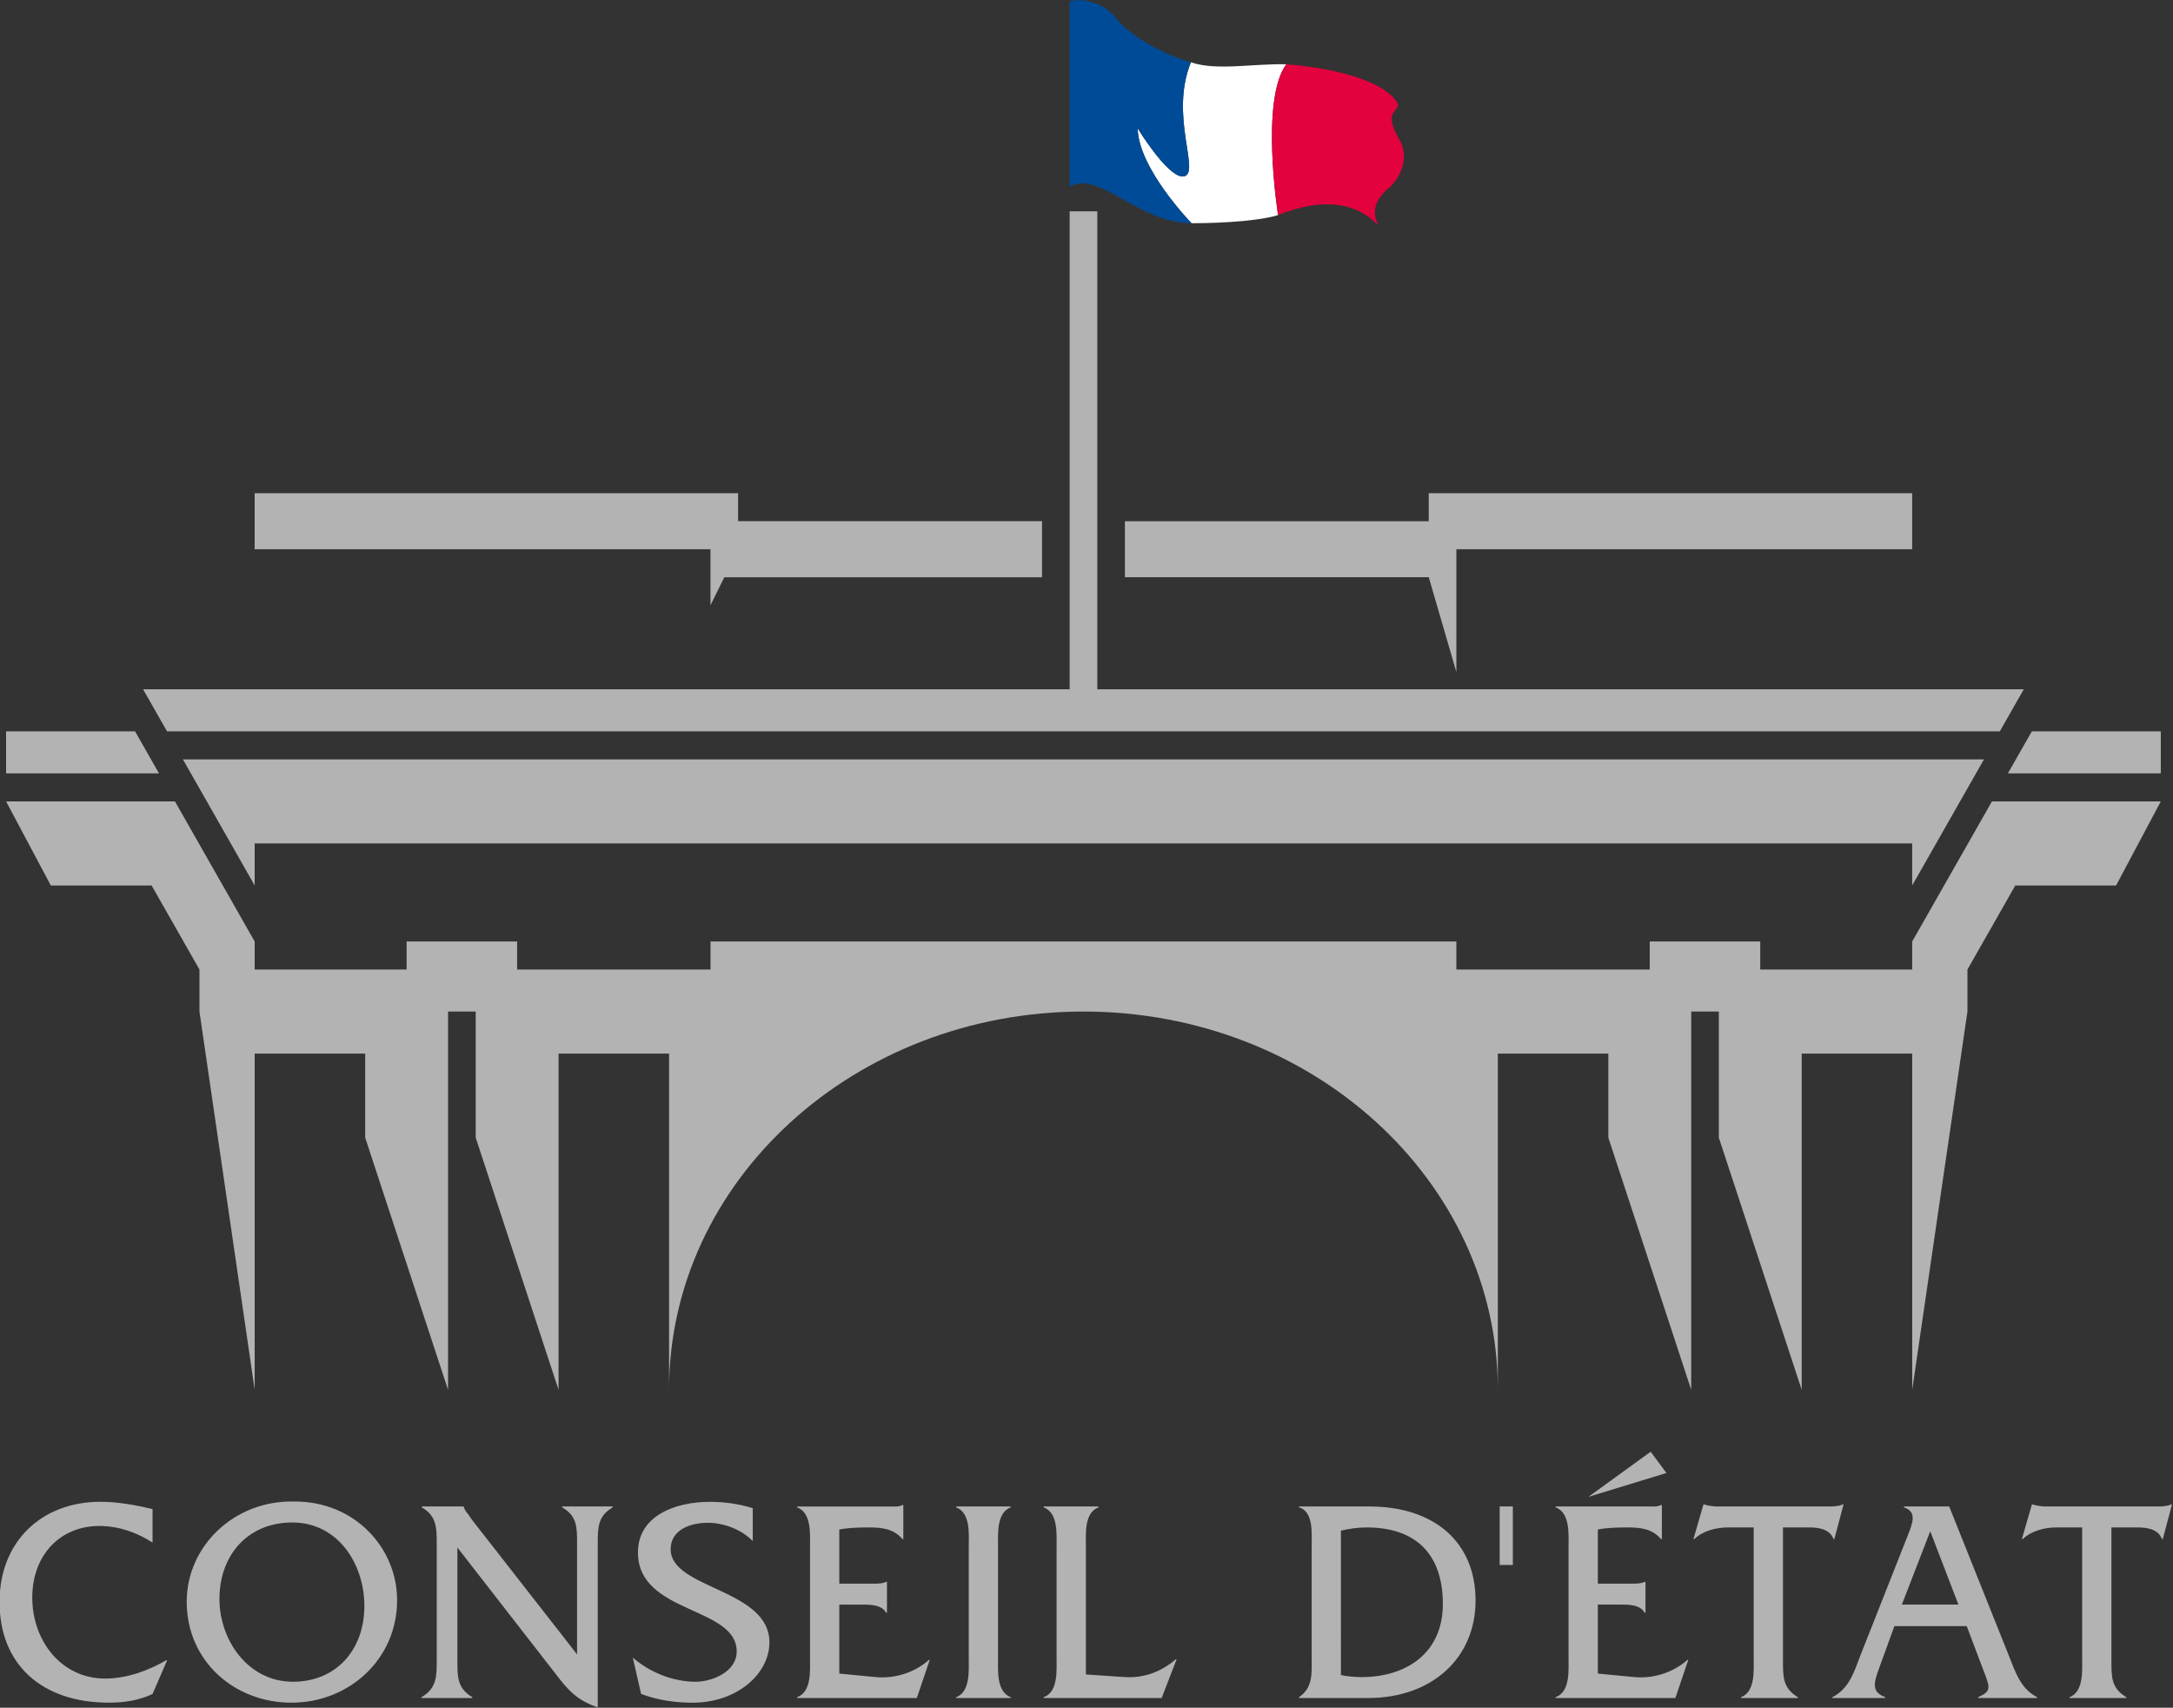 <?xml version="1.0" encoding="UTF-8" standalone="no"?> <svg xmlns:dc="http://purl.org/dc/elements/1.1/" xmlns:cc="http://creativecommons.org/ns#" xmlns:rdf="http://www.w3.org/1999/02/22-rdf-syntax-ns#" xmlns:svg="http://www.w3.org/2000/svg" xmlns="http://www.w3.org/2000/svg" viewBox="0 0 700 550.098" height="550.098" width="700" xml:space="preserve" id="svg833" version="1.1"><rect x="0" y="0" width="700" height="550.098" fill="#333333" stroke="none"/><defs id="defs837"></defs><g transform="matrix(1.333,0,0,-1.333,-603.023,170.077)" id="g841"><g id="g1080"><path d="m 763.242,112.062 c -8.5,0.153 -16.934,-1.623 -23.069,0.473 -5.167,-12.743 2.132,-26.206 -1.455,-27.501 -0.226,-0.08 -0.458,-0.109 -0.706,-0.087 -3.813,0.32 -10.698,11.636 -10.698,11.636 0.131,-9.708 13.026,-22.938 13.026,-22.938 2.591,0 14.766,0.109 20.9,1.965 0,0 -4.41,27.858 2.001,36.452" style="fill:#ffffff;fill-opacity:1;fill-rule:nonzero;stroke:none;stroke-width:7.277" id="path883"></path><path d="m 764.107,111.993 c -0.553,0.044 -0.866,0.073 -0.866,0.073 -6.411,-8.602 -2.001,-36.452 -2.001,-36.452 5.611,2.263 10.072,2.824 13.558,2.525 3.631,-0.306 6.215,-1.528 7.918,-2.685 1.674,-1.128 2.474,-2.183 2.613,-2.198 0.073,-0.007 -0.044,0.277 -0.306,0.975 -1.79,4.665 3.224,8.1 3.224,8.1 0,0 5.866,5.392 2.205,11.731 -4.73,8.063 1.987,6.186 -1.113,9.693 -5.422,6.208 -21.337,7.91 -25.23,8.238" style="fill:#e3013e;fill-opacity:1;fill-rule:nonzero;stroke:none;stroke-width:7.277" id="path885"></path><path d="m 721.595,123.748 c 6.317,-7.874 18.579,-11.214 18.579,-11.214 -5.174,-12.743 2.125,-26.206 -1.463,-27.501 -0.218,-0.087 -0.451,-0.109 -0.699,-0.087 -3.813,0.32 -10.698,11.629 -10.698,11.629 0.131,-9.701 13.019,-22.931 13.019,-22.931 -12.932,0 -22.421,13.005 -29.459,8.798 V 127.234 c 3.275,1.062 8.303,-0.589 10.72,-3.486" style="fill:#004b98;fill-opacity:1;fill-rule:nonzero;stroke:none;stroke-width:7.277" id="path887"></path></g><g id="g1095"><path d="m 489.244,-245.186 c -3.813,2.467 -8.252,4.01 -12.837,4.01 -9.57,0 -16.228,-7.103 -16.228,-17.305 0,-10.348 6.935,-19.569 17.618,-19.569 5.203,0 10.407,1.907 14.78,4.439 h 0.204 l -3.537,-8.165 c -3.26,-1.543 -6.87,-2.103 -10.479,-2.103 -16.367,0 -26.497,9.279 -26.497,24.343 0,14.562 10.13,24.204 24.35,24.204 4.228,0 8.529,-0.779 12.626,-1.761 z" style="fill:#b3b3b3;fill-opacity:1;fill-rule:nonzero;stroke:none;stroke-width:7.277" id="path889"></path><path d="m 548.346,-259.117 c 0,-14.351 -11.724,-24.765 -25.529,-24.765 -13.732,0 -25.318,9.984 -25.318,24.415 0,13.368 11.447,24.554 26.009,24.204 14.569,0.066 24.838,-11.193 24.838,-23.855 m -42.936,0.284 c 0,-9.854 6.863,-19.984 17.757,-19.984 10.545,0 17.269,7.809 17.269,18.295 0,10.268 -6.448,20.195 -17.407,20.195 -10.756,0 -17.618,-7.881 -17.618,-18.506" style="fill:#b3b3b3;fill-opacity:1;fill-rule:nonzero;stroke:none;stroke-width:7.277" id="path891"></path><path d="m 562.915,-273.612 c 0,-3.937 -0.073,-6.753 3.602,-8.937 v -0.211 h -12.27 v 0.211 c 3.675,2.183 3.675,5 3.675,8.937 v 28.076 c 0,3.937 0,6.753 -3.61,8.857 v 0.218 h 10.13 v -0.073 c 0.269,-0.837 0.553,-1.193 1.041,-1.754 l 0.968,-1.405 25.383,-32.515 v 26.671 c 0,3.937 0.073,6.753 -3.602,8.857 v 0.218 h 12.211 v -0.218 c -3.61,-2.103 -3.61,-4.919 -3.61,-8.857 v -39.479 c -4.927,1.696 -7.074,4.017 -10.123,8.027 l -23.797,30.608 z" style="fill:#b3b3b3;fill-opacity:1;fill-rule:nonzero;stroke:none;stroke-width:7.277" id="path893"></path><path d="m 634.296,-244.836 c -2.707,2.816 -7.008,4.432 -10.894,4.432 -3.952,0 -8.951,-1.543 -8.951,-6.404 0,-9.635 23.87,-9.497 23.87,-22.509 0,-7.532 -7.772,-14.569 -18.594,-14.569 -4.228,0 -8.464,0.633 -12.415,2.118 l -2.009,8.791 c 4.09,-3.595 9.773,-5.844 15.188,-5.844 3.952,0 9.919,2.394 9.919,7.321 0,10.974 -23.862,9.002 -23.862,23.921 0,8.864 8.951,12.24 17.407,12.24 3.471,0 7.008,-0.488 10.341,-1.543 z" style="fill:#b3b3b3;fill-opacity:1;fill-rule:nonzero;stroke:none;stroke-width:7.277" id="path895"></path><path d="m 655.207,-276.849 8.813,-0.844 c 4.577,-0.422 9.359,1.055 12.83,4.148 h 0.211 l -3.122,-9.213 H 645.012 v 0.211 c 3.537,1.266 3.122,6.477 3.122,9.642 v 26.526 c 0,3.231 0.415,8.369 -3.122,9.708 v 0.204 h 22.196 c 1.179,0 2.358,-0.138 3.26,0.357 h 0.211 v -8.231 h -0.211 c -2.154,2.533 -4.992,2.809 -8.187,2.809 -2.423,0 -4.854,-0.073 -7.074,-0.488 v -13.092 h 8.252 c 1.113,0 2.22,0 3.056,0.429 h 0.211 v -7.459 h -0.211 c -1.113,2.038 -4.024,1.965 -6.178,1.965 h -5.131 z" style="fill:#b3b3b3;fill-opacity:1;fill-rule:nonzero;stroke:none;stroke-width:7.277" id="path897"></path><path d="m 686.493,-246.382 c 0,3.231 0.488,8.369 -3.049,9.708 v 0.211 h 13.172 v -0.211 c -3.464,-1.339 -3.049,-6.542 -3.049,-9.708 v -26.526 c 0,-3.166 -0.415,-8.303 3.049,-9.642 v -0.204 h -13.172 v 0.204 c 3.464,1.274 3.049,6.477 3.049,9.642 z" style="fill:#b3b3b3;fill-opacity:1;fill-rule:nonzero;stroke:none;stroke-width:7.277" id="path899"></path><path d="m 724.228,-277.692 c 4.723,-0.284 8.813,1.339 12.284,4.286 h 0.204 l -3.61,-9.351 h -28.505 v 0.211 c 3.53,1.266 3.115,6.47 3.115,9.642 v 26.519 c 0,3.238 0.415,8.376 -3.115,9.708 v 0.218 h 13.245 v -0.218 c -3.53,-1.332 -3.049,-6.542 -3.049,-9.708 v -30.674 z" style="fill:#b3b3b3;fill-opacity:1;fill-rule:nonzero;stroke:none;stroke-width:7.277" id="path901"></path><path d="m 769.359,-246.099 c 0,3.231 0.48,8.369 -3.049,9.424 v 0.211 h 16.985 c 15.821,0 25.674,-8.726 25.674,-22.727 0,-13.856 -10.479,-23.564 -26.016,-23.564 h -16.643 v 0.211 c 3.457,2.394 3.049,5.771 3.049,9.919 z m 7.074,-31.103 c 1.667,-0.349 3.333,-0.488 5.065,-0.488 10.334,0 19.561,5.48 19.561,17.662 0,12.313 -6.797,18.499 -18.383,18.499 -2.089,0 -4.163,-0.284 -6.244,-0.771 z" style="fill:#b3b3b3;fill-opacity:1;fill-rule:nonzero;stroke:none;stroke-width:7.277" id="path903"></path><path d="m 814.791,-250.6 h 3.187 v 14.14 h -3.187 z" style="fill:#b3b3b3;fill-opacity:1;fill-rule:nonzero;stroke:none;stroke-width:7.277" id="path905"></path><path d="m 838.519,-276.845 8.806,-0.844 c 4.577,-0.429 9.366,1.055 12.837,4.148 h 0.211 l -3.122,-9.213 h -28.935 v 0.204 c 3.544,1.274 3.122,6.477 3.122,9.642 v 26.526 c 0,3.238 0.422,8.369 -3.122,9.708 v 0.211 h 22.203 c 1.179,0 2.358,-0.138 3.26,0.357 h 0.211 v -8.238 h -0.211 c -2.154,2.54 -5,2.816 -8.187,2.816 -2.423,0 -4.854,-0.073 -7.074,-0.495 v -13.085 h 8.252 c 1.106,0 2.22,0 3.049,0.429 h 0.211 v -7.459 h -0.211 c -1.106,2.038 -4.017,1.965 -6.171,1.965 h -5.131 z m 12.764,53.612 3.813,-5.138 -18.87,-5.771 z" style="fill:#b3b3b3;fill-opacity:1;fill-rule:nonzero;stroke:none;stroke-width:7.277" id="path907"></path><path d="m 883.259,-273.612 c 0,-4.01 -0.066,-6.753 3.61,-8.937 v -0.211 H 873.129 v 0.211 c 3.471,1.339 3.056,6.47 3.056,9.642 v 31.38 h -6.106 c -2.984,0 -6.106,-0.779 -8.252,-2.816 h -0.211 l 2.423,8.376 h 0.211 c 0.837,-0.349 1.732,-0.349 2.642,-0.495 h 1.732 25.871 c 1.179,0 2.292,0.073 3.195,0.495 h 0.211 l -2.227,-8.376 h -0.204 c -0.902,2.467 -3.675,2.816 -5.967,2.816 h -6.244 z" style="fill:#b3b3b3;fill-opacity:1;fill-rule:nonzero;stroke:none;stroke-width:7.277" id="path909"></path><path d="m 910.182,-265.376 -3.602,-9.919 c -1.463,-3.944 -1.943,-5.989 1.383,-7.248 v -0.211 h -12.764 v 0.211 c 4.024,2.038 5.203,5.975 6.732,9.992 l 11.585,29.335 c 0.968,2.533 2.285,5.487 -1.048,6.542 v 0.211 h 10.96 l 14.431,-36.088 c 1.594,-4.017 2.845,-7.954 6.804,-9.992 v -0.211 h -14.227 v 0.211 c 3.406,1.543 2.853,2.314 0.975,7.248 l -3.748,9.919 z m 8.667,22.931 -6.863,-17.728 h 13.667 z" style="fill:#b3b3b3;fill-opacity:1;fill-rule:nonzero;stroke:none;stroke-width:7.277" id="path911"></path><path d="m 962.633,-273.612 c 0,-4.01 -0.073,-6.753 3.602,-8.937 v -0.211 h -13.725 v 0.211 c 3.464,1.339 3.049,6.47 3.049,9.642 v 31.38 h -6.106 c -2.984,0 -6.106,-0.779 -8.252,-2.816 h -0.211 l 2.423,8.376 h 0.211 c 0.837,-0.349 1.732,-0.349 2.642,-0.495 h 1.732 25.871 c 1.179,0 2.3,0.073 3.187,0.495 h 0.211 l -2.22,-8.376 h -0.204 c -0.91,2.467 -3.675,2.816 -5.967,2.816 h -6.244 z" style="fill:#b3b3b3;fill-opacity:1;fill-rule:nonzero;stroke:none;stroke-width:7.277" id="path913"></path></g><g id="g1286"><path d="M 624.079,-5.135 H 513.922 V 8.408 H 630.752 V 1.64 h 73.45 V -11.91 h -76.783 l -3.34,-6.761 z" style="fill:#b3b3b3;fill-opacity:1;fill-rule:nonzero;stroke:none;stroke-width:7.277" id="path879"></path><path d="M 797.657,-11.904 H 724.228 V 1.632 H 797.657 V 8.407 H 914.487 V -5.129 H 804.33 V -34.828 Z" style="fill:#b3b3b3;fill-opacity:1;fill-rule:nonzero;stroke:none;stroke-width:7.277" id="path881"></path><path d="M 485.018,-49.147 H 453.85 V -59.306 h 36.954 z" style="fill:#b3b3b3;fill-opacity:1;fill-rule:nonzero;stroke:none;stroke-width:7.277" id="path915"></path><path d="m 935.666,-49.147 5.778,10.159 H 717.557 V 76.518 h -6.681 V -38.987 h -223.916 l 5.785,-10.159 z" style="fill:#b3b3b3;fill-opacity:1;fill-rule:nonzero;stroke:none;stroke-width:7.277" id="path917"></path><path d="m 914.485,-99.93 v -6.775 h -36.721 v 6.775 h -26.701 v -6.775 h -46.735 v 6.775 H 624.084 v -6.775 H 577.349 v 6.775 h -26.708 v -6.775 h -36.714 v 6.775 l -19.27,33.854 H 453.853 l 10.807,-20.318 h 24.357 l 11.564,-20.311 v -10.152 l 13.347,-91.418 v 81.259 h 26.701 v -20.311 l 20.027,-60.948 v 91.418 h 6.681 v -30.47 l 20.027,-60.948 v 81.259 h 26.701 v -81.259 c 0,50.483 44.843,91.418 100.143,91.418 55.3,0 100.143,-40.935 100.143,-91.418 v 81.259 h 26.701 v -20.311 l 20.027,-60.948 v 91.418 h 6.673 v -30.47 l 20.027,-60.948 v 81.259 h 26.708 v -81.259 l 13.347,91.418 v 10.152 l 11.564,20.311 h 24.357 l 10.807,20.318 h -40.804 z" style="fill:#b3b3b3;fill-opacity:1;fill-rule:nonzero;stroke:none;stroke-width:7.277" id="path919"></path><path d="m 943.394,-49.147 -5.785,-10.159 h 36.954 v 10.159 z" style="fill:#b3b3b3;fill-opacity:1;fill-rule:nonzero;stroke:none;stroke-width:7.277" id="path921"></path><path d="M 931.833,-55.92 H 496.584 l 17.342,-30.47 v 10.159 h 400.558 v -10.159 z" style="fill:#b3b3b3;fill-opacity:1;fill-rule:nonzero;stroke:none;stroke-width:7.277" id="path923"></path></g></g></svg> 